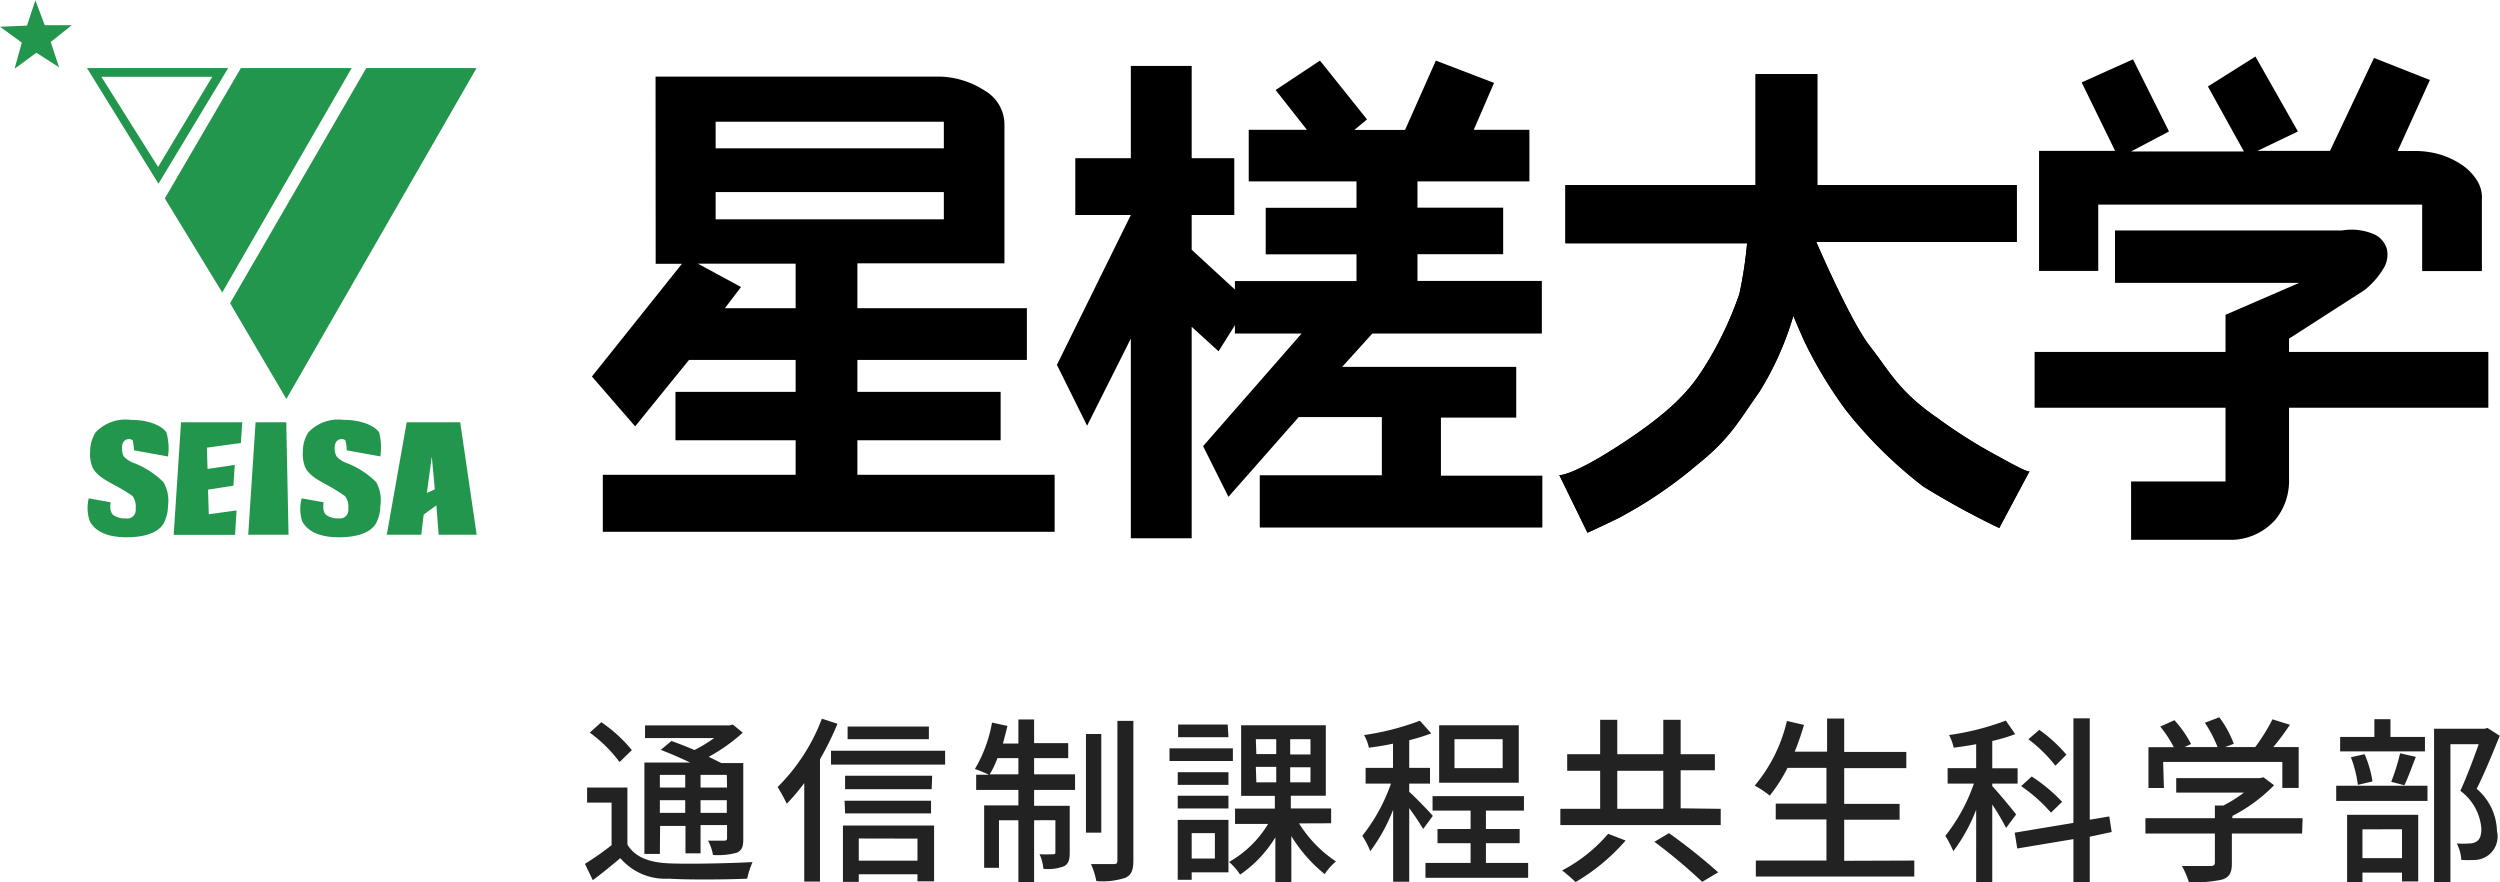 <svg xmlns="http://www.w3.org/2000/svg" xmlns:xlink="http://www.w3.org/1999/xlink" viewBox="0 0 197.2 69.58"><defs><style>.cls-1{fill:none;}.cls-2{clip-path:url(#clip-path);}.cls-3{fill:#22964d;}.cls-4{isolation:isolate;}.cls-5{fill:#222;}</style><clipPath id="clip-path" transform="translate(0 -0.69)"><rect class="cls-1" width="200" height="72"/></clipPath></defs><g id="レイヤー_2" data-name="レイヤー 2"><g id="design"><g class="cls-2"><g id="グループ_8" data-name="グループ 8"><g id="グループ_7" data-name="グループ 7"><g id="グループ_2" data-name="グループ 2"><path id="パス_1" data-name="パス 1" d="M104.12,5.47l3.71,4.64-1,.83h4l2.43-5.47,4.59,1.76-1.6,3.7h4.39V15h-8.83v2.07h6.76v3.67h-6.76v2.11h9.81V27H108.25l-2.38,2.63H119.6v4h-5.94v4.58h8v4.09H99.37V38.18H109V33.59h-6.56L96.9,39.88l-2-4L102.67,27H97.41v-.66l-1.29,2.06L94,26.47V43.15H89.2V27.4l-3.45,6.87-2.38-4.8L89.2,17.65H84.82V13.17H89.2V5.89H94v7.28h3.36v4.48H94v2.74l3.41,3.14v-.67H107V20.75H99.84V17.08H107V15H98.5V10.93h4.59l-2.47-3.14Z" transform="translate(0 -0.69)"/><g id="グループ_1" data-name="グループ 1"><path id="パス_2" data-name="パス 2" d="M123.48,15.29h15V6.53h4.87v8.76h15.73v4.49H143.27S145.94,26,147.5,28s2.29,3.58,5.32,5.66a39.81,39.81,0,0,0,4.92,3.09c2.59,1.46,2.36,1.09,2.36,1.09l-2.4,4.5a64,64,0,0,1-6-3.28,34.81,34.81,0,0,1-6.08-6,34.26,34.26,0,0,1-3.26-5.38c-.71-1.59-.9-2.08-.9-2.08a24.27,24.27,0,0,1-2.68,6c-1.58,2.22-2.28,3.66-4.91,5.75a34.59,34.59,0,0,1-6.19,4.2c-1.73.84-2.46,1.16-2.46,1.16L123,38.17s1,.11,5.06-2.57,5.3-4.29,6.27-5.78a27.82,27.82,0,0,0,2.87-5.94,32.28,32.28,0,0,0,.61-4H123.48Z" transform="translate(0 -0.69)"/><path id="パス_3" data-name="パス 3" d="M123.48,15.29h15V6.53h4.87v8.76h15.73v4.49H143.27S145.94,26,147.5,28s2.29,3.58,5.32,5.66a39.81,39.81,0,0,0,4.92,3.09c2.59,1.46,2.36,1.09,2.36,1.09l-2.4,4.5a64,64,0,0,1-6-3.28,34.81,34.81,0,0,1-6.08-6,34.26,34.26,0,0,1-3.26-5.38c-.71-1.59-.9-2.08-.9-2.08a24.27,24.27,0,0,1-2.68,6c-1.58,2.22-2.28,3.66-4.91,5.75a34.59,34.59,0,0,1-6.19,4.2c-1.73.84-2.46,1.16-2.46,1.16L123,38.17s1,.11,5.06-2.57,5.3-4.29,6.27-5.78a27.82,27.82,0,0,0,2.87-5.94,32.28,32.28,0,0,0,.61-4H123.48Z" transform="translate(0 -0.69)"/></g><path id="パス_4" data-name="パス 4" d="M51.71,6.73H74a6.8,6.8,0,0,1,3.66,1.1,3.09,3.09,0,0,1,1.57,2.63v11H67.63V25H81v4.08H67.63V31.6h11.3v3.82H67.63v2.72H83.19v4.5H47.55v-4.5H62.76V35.42H53.28V31.6h9.48V29.08H54.35L50.1,34.32l-3.41-3.93,7.1-8.89H51.72Zm6.74,16.6L57.18,25h5.58V21.49H55.05Zm-2-10.94h18v-2.1h-18Zm0,5.6h18V15.84h-18Z" transform="translate(0 -0.69)"/><path id="パス_5" data-name="パス 5" d="M186.5,23.58l-5.94,3.82v1.05h15.72v4.4H180.56v5.81a4.81,4.81,0,0,1-1.06,3,4.71,4.71,0,0,1-3.35,1.61l-8.05,0v-4.6h7.45V32.85H160.49v-4.4h15.06V25.52L181.37,23H166.83V18.87h17.89a4.59,4.59,0,0,1,2.46.26,1.85,1.85,0,0,1,1.09,1.18,2.06,2.06,0,0,1-.3,1.62,6.27,6.27,0,0,1-1.47,1.65m.76-18.32L191.67,7l-2.54,5.6h1.42a7,7,0,0,1,1.93.28,6.48,6.48,0,0,1,1.72.82,4.11,4.11,0,0,1,1.19,1.23,2.53,2.53,0,0,1,.38,1.54v5.6h-4.71V16.83H165.51v5.23h-4.67V12.59h6l-2.64-5.4,4.05-1.82,2.84,5.69-3,1.58H177l-2.84-5.13,3.75-2.36,3.35,5.91-3.19,1.53h5.72Z" transform="translate(0 -0.69)"/></g><g id="グループ_6" data-name="グループ 6"><g id="グループ_3" data-name="グループ 3"><path id="パス_6" data-name="パス 6" class="cls-3" d="M6.86,6.06H18l-5.5,9.12ZM8,6.75l4.47,7.11,4.27-7.11Zm11-.69h8.74L17.53,23.76,13,16.34Zm9.89,0h8.7l-15,26.1-4.44-7.55Z" transform="translate(0 -0.69)"/><path id="パス_7" data-name="パス 7" class="cls-3" d="M3.53,2.68H5.66L4,4l.66,2L2.87,4.85,1.15,6.11l.57-2.06L0,2.8l2.13-.09.66-2Z" transform="translate(0 -0.69)"/></g><g id="グループ_5" data-name="グループ 5"><path id="パス_8" data-name="パス 8" class="cls-3" d="M14.28,34h4.83L19,35.63,16.32,36l.05,1.68,2.15-.32L18.41,39l-2,.31.06,1.94,2.19-.3-.12,1.93H13.7Z" transform="translate(0 -0.69)"/><path id="パス_9" data-name="パス 9" class="cls-3" d="M22.58,34l.18,8.87H19.58L20.16,34Z" transform="translate(0 -0.69)"/><path id="パス_10" data-name="パス 10" class="cls-3" d="M36.3,34l1.3,8.87h-3l-.18-2.32-1,.73-.19,1.59H30.51L32.08,34Zm-2,5.29-.24-2.58-.39,2.86Z" transform="translate(0 -0.69)"/><g id="グループ_4" data-name="グループ 4"><path id="パス_11" data-name="パス 11" class="cls-3" d="M13.27,36.7l-2.7-.49a4.06,4.06,0,0,0-.1-.77.37.37,0,0,0-.33-.11c-.17,0-.52.11-.52.7a1.35,1.35,0,0,0,.14.66,2,2,0,0,0,.79.52,6.68,6.68,0,0,1,2.34,1.51,2.9,2.9,0,0,1,.36,1.89,3,3,0,0,1-.36,1.4c-.2.3-.78,1.06-2.91,1.06s-2.69-.91-2.89-1.25A3.15,3.15,0,0,1,7,40l1.73.31s-.15.69.2,1a1.56,1.56,0,0,0,1,.27A.65.65,0,0,0,10.7,41a.61.61,0,0,0,0-.19,1.39,1.39,0,0,0-.25-1A12.06,12.06,0,0,0,9.11,39c-.67-.38-1.56-.79-1.85-1.54a2.86,2.86,0,0,1-.15-1.16,2.89,2.89,0,0,1,.42-1.49,3.24,3.24,0,0,1,2.79-1c1.84,0,2.67.73,2.81,1a4.57,4.57,0,0,1,.13,1.84" transform="translate(0 -0.69)"/><path id="パス_12" data-name="パス 12" class="cls-3" d="M30.05,36.7l-2.7-.49a3.39,3.39,0,0,0-.1-.77.37.37,0,0,0-.33-.11c-.17,0-.52.11-.52.7a1.26,1.26,0,0,0,.15.66,1.88,1.88,0,0,0,.78.52,6.59,6.59,0,0,1,2.34,1.51A2.9,2.9,0,0,1,30,40.61a3,3,0,0,1-.36,1.4c-.2.3-.78,1.06-2.91,1.06s-2.69-.91-2.89-1.25A3.15,3.15,0,0,1,23.8,40l1.73.31s-.15.69.2,1a1.56,1.56,0,0,0,1,.27.65.65,0,0,0,.74-.56.61.61,0,0,0,0-.19,1.39,1.39,0,0,0-.25-1A12.06,12.06,0,0,0,25.89,39c-.67-.38-1.56-.79-1.85-1.54a2.86,2.86,0,0,1-.15-1.16,2.8,2.8,0,0,1,.42-1.49,3.24,3.24,0,0,1,2.79-1c1.84,0,2.66.73,2.81,1A4.75,4.75,0,0,1,30,36.69" transform="translate(0 -0.69)"/></g></g></g></g></g><g class="cls-4"><path class="cls-5" d="M49.49,67.31c.6,1,1.72,1.41,3.26,1.48s4.83,0,6.61-.1A6.63,6.63,0,0,0,58.94,70c-1.62.07-4.57.1-6.2,0a4.67,4.67,0,0,1-3.81-1.62c-.68.57-1.38,1.15-2.17,1.74l-.62-1.29a22.46,22.46,0,0,0,2.1-1.47V64H46.31V62.81h3.18Zm-.62-6.51a10.79,10.79,0,0,0-2.35-2.32l.91-.82a11.07,11.07,0,0,1,2.41,2.2Zm3.18,7.25H50.83V60.84h3.61c-.76-.36-1.6-.73-2.32-1l.84-.7c.55.19,1.2.45,1.82.71a11,11,0,0,0,1.55-.94H50.88v-1h6.66l.26-.07.79.64a13.75,13.75,0,0,1-2.69,1.91c.37.17.69.34,1,.49h1.73v6c0,.59-.1.88-.51,1.07a5.54,5.54,0,0,1-1.88.18A3.67,3.67,0,0,0,55.85,67c.59,0,1.12,0,1.29,0s.21-.06.21-.23v-1H55.26V68H54.07V65.84h-2Zm0-6.24v1h2v-1Zm2,3v-1h-2v1Zm3.28-3H55.26v1h2.09Zm0,3v-1H55.26v1Z" transform="translate(0 -0.69)"/><path class="cls-5" d="M66.06,57.78a23.42,23.42,0,0,1-1.38,2.8v9.65H63.44V62.46a16.59,16.59,0,0,1-1.38,1.63,13.49,13.49,0,0,0-.72-1.32,15.1,15.1,0,0,0,3.49-5.39Zm8.49,2.13V61h-9V59.91Zm-8.06,5.9h7.19v4.4H72.37v-.56H67.74v.6H66.49Zm7-2.87H66.66V61.88h6.87Zm-6.87.91h6.82v1H66.66ZM73.27,59H66.86V58h6.41Zm-5.53,7.83v1.75h4.63V66.84Z" transform="translate(0 -0.69)"/><path class="cls-5" d="M81.57,61.77H84.8V63H81.57v1.25h2.81v3.7c0,.53-.08.87-.45,1.07a3.51,3.51,0,0,1-1.63.2A3.31,3.31,0,0,0,82,68.07a8.91,8.91,0,0,0,1.07,0c.14,0,.18,0,.18-.18v-2.5H81.57v4.88H80.33V65.39H78.8v3.75H77.63V64.22h2.7V63H77v-1.2h1a9,9,0,0,0-1.1-.45,10.85,10.85,0,0,0,1.35-3.66l1.22.26c-.11.46-.24.94-.36,1.39h1.22V57.44h1.24v1.87h2.69v1.18H81.57Zm-1.24,0V60.49H78.68a7.28,7.28,0,0,1-.61,1.28Zm6.54,4.6H85.66V58.59h1.21Zm2.53-8.82v11c0,.79-.16,1.16-.63,1.38a5.83,5.83,0,0,1-2.29.26,6.24,6.24,0,0,0-.42-1.34c.78,0,1.54,0,1.78,0s.3-.07.3-.29V57.55Z" transform="translate(0 -0.69)"/><path class="cls-5" d="M97.25,60.72h-5v-1h5ZM96.9,69.5H94v.59h-1.1V65.36h4Zm0-6.9h-4v-1h4Zm-4,.86h4v1h-4Zm4-4.62H92.93v-1h3.91ZM94,66.41v2h1.83v-2Zm8.47-.77a9.83,9.83,0,0,0,2.91,3,4.9,4.9,0,0,0-.89,1,11.74,11.74,0,0,1-2.63-3v3.64h-1.26V66.74a9.6,9.6,0,0,1-2.78,2.94,4.89,4.89,0,0,0-.87-1,8.46,8.46,0,0,0,3.08-3H97.42V64.47h3.14v-1H97.9V57.9h6.68v5.56h-2.76v1H105v1.17Zm-3.37-5.47h1.57V59H99.06Zm0,2.23h1.57V61.18H99.06ZM103.37,59h-1.6v1.2h1.6Zm0,2.21h-1.6V62.4h1.6Z" transform="translate(0 -0.69)"/><path class="cls-5" d="M112.26,66.08a19.56,19.56,0,0,0-1.1-1.64v5.8h-1.27V64.56a13.74,13.74,0,0,1-1.8,3.27,7.3,7.3,0,0,0-.63-1.21,14.14,14.14,0,0,0,2.26-4.12h-2V61.26h2.16V59.35c-.64.14-1.29.24-1.9.32a3.66,3.66,0,0,0-.38-1A20.71,20.71,0,0,0,112,57.54l.9,1a16.44,16.44,0,0,1-1.74.54v2.18h1.64V62.5h-1.64v.65c.41.35,1.6,1.58,1.86,1.9Zm8.28,2.68v1.17h-8.1V68.76H116V67.2h-2.61V66.08H116V64.63H113V63.49h7.21v1.14h-3v1.45h2.66V67.2h-2.66v1.56Zm-.74-6.33h-6.28V57.9h6.28ZM118.53,59h-3.8v2.28h3.8Z" transform="translate(0 -0.69)"/><path class="cls-5" d="M135.73,64.49v1.28H123.08V64.49h3.14v-3h-2.6V60.18h2.6V57.47h1.35v2.71h3.63V57.47h1.37v2.71h2.7v1.27h-2.7v3Zm-7.5,2.5a15.85,15.85,0,0,1-3.95,3.28,11.65,11.65,0,0,0-1.06-.92,12.16,12.16,0,0,0,3.63-2.89Zm-.66-2.5h3.63v-3h-3.63Zm4.08,1.92a44.6,44.6,0,0,1,3.88,3.09l-1.26.75a43.24,43.24,0,0,0-3.77-3.16Z" transform="translate(0 -0.69)"/><path class="cls-5" d="M151,68.57v1.26H138.5V68.57h5.57V65.33h-4V64.08h4V61.26H141a12.74,12.74,0,0,1-1.4,2.19,7.45,7.45,0,0,0-1.19-.79,12.18,12.18,0,0,0,2.54-5.1l1.35.31c-.21.72-.46,1.44-.73,2.11h2.55V57.37h1.35V60h4.9v1.28h-4.9v2.82h4.37v1.25h-4.37v3.24Z" transform="translate(0 -0.69)"/><path class="cls-5" d="M158.24,66a17.58,17.58,0,0,0-1.09-1.85v6.14h-1.27V64.56a13.44,13.44,0,0,1-1.8,3.27,9.94,9.94,0,0,0-.63-1.21,13.9,13.9,0,0,0,2.25-4.12h-2.07V61.28h2.25V59.39c-.6.12-1.21.2-1.77.28a4,4,0,0,0-.37-1,20.85,20.85,0,0,0,4.48-1.14l.74,1.07a14,14,0,0,1-1.81.54v2.15h2V62.5h-2v.2c.42.44,1.62,1.87,1.88,2.24Zm6.6.69v3.6h-1.29V66.88l-4.43.74-.2-1.25,4.63-.77V57.35h1.29v8l1.54-.26.19,1.23Zm-3.06-1.9a12.67,12.67,0,0,0-2.35-2.09l.83-.76a12.77,12.77,0,0,1,2.4,2Zm.35-3.7A11.44,11.44,0,0,0,160,59l.86-.74A11.53,11.53,0,0,1,163,60.22Z" transform="translate(0 -0.69)"/><path class="cls-5" d="M181.59,66.44h-5.54v2.35c0,.72-.18,1.09-.76,1.28a9.9,9.9,0,0,1-2.63.2,7,7,0,0,0-.55-1.27c1,0,2,0,2.25,0s.35-.07.35-.28V66.44h-5.48V65.23h5.48v-1h.67A10.57,10.57,0,0,0,177,63.21h-5.34V62.07h6.6l.28-.07.84.63a12.58,12.58,0,0,1-3.29,2.42v.18h5.54Zm-10.9-3.59h-1.22V59.63h2A9.39,9.39,0,0,0,170.4,58l1.12-.5a8.57,8.57,0,0,1,1.31,1.88l-.51.24h2.6a10,10,0,0,0-1-1.92l1.14-.43a8.23,8.23,0,0,1,1.14,2.09l-.69.26h2.38a14.32,14.32,0,0,0,1.36-2.19l1.38.43c-.41.61-.87,1.23-1.31,1.76h2v3.22h-1.29V60.79h-9.4Z" transform="translate(0 -0.69)"/><path class="cls-5" d="M184.28,62.67h7.2v1.2h-7.2Zm7-2.71h-6.69V58.82h2.7v-1.4h1.27v1.4h2.72Zm-6.14,5h5.61v5.26h-1.28v-.7h-3.12v.76h-1.21Zm.85-2.36a9.68,9.68,0,0,0-.55-2.18l1.08-.24a8.41,8.41,0,0,1,.62,2.15Zm.36,3.51v2.27h3.12V66.1Zm2.27-3.75a16.79,16.79,0,0,0,.7-2.25l1.24.28c-.31.79-.62,1.66-.9,2.24Zm8.56-3.63c-.54,1.33-1.22,3-1.82,4.18a4.51,4.51,0,0,1,1.6,3.33,1.85,1.85,0,0,1-1.66,2.28,10.54,10.54,0,0,1-1.15,0,3.3,3.3,0,0,0-.36-1.3,6.6,6.6,0,0,0,1,0,1.06,1.06,0,0,0,.56-.15c.28-.17.38-.54.38-1a4.08,4.08,0,0,0-1.66-3c.51-1.1,1.06-2.58,1.45-3.68h-2.23V70.27H192V58.17h4l.21-.06Z" transform="translate(0 -0.69)"/></g></g></g></g></svg>